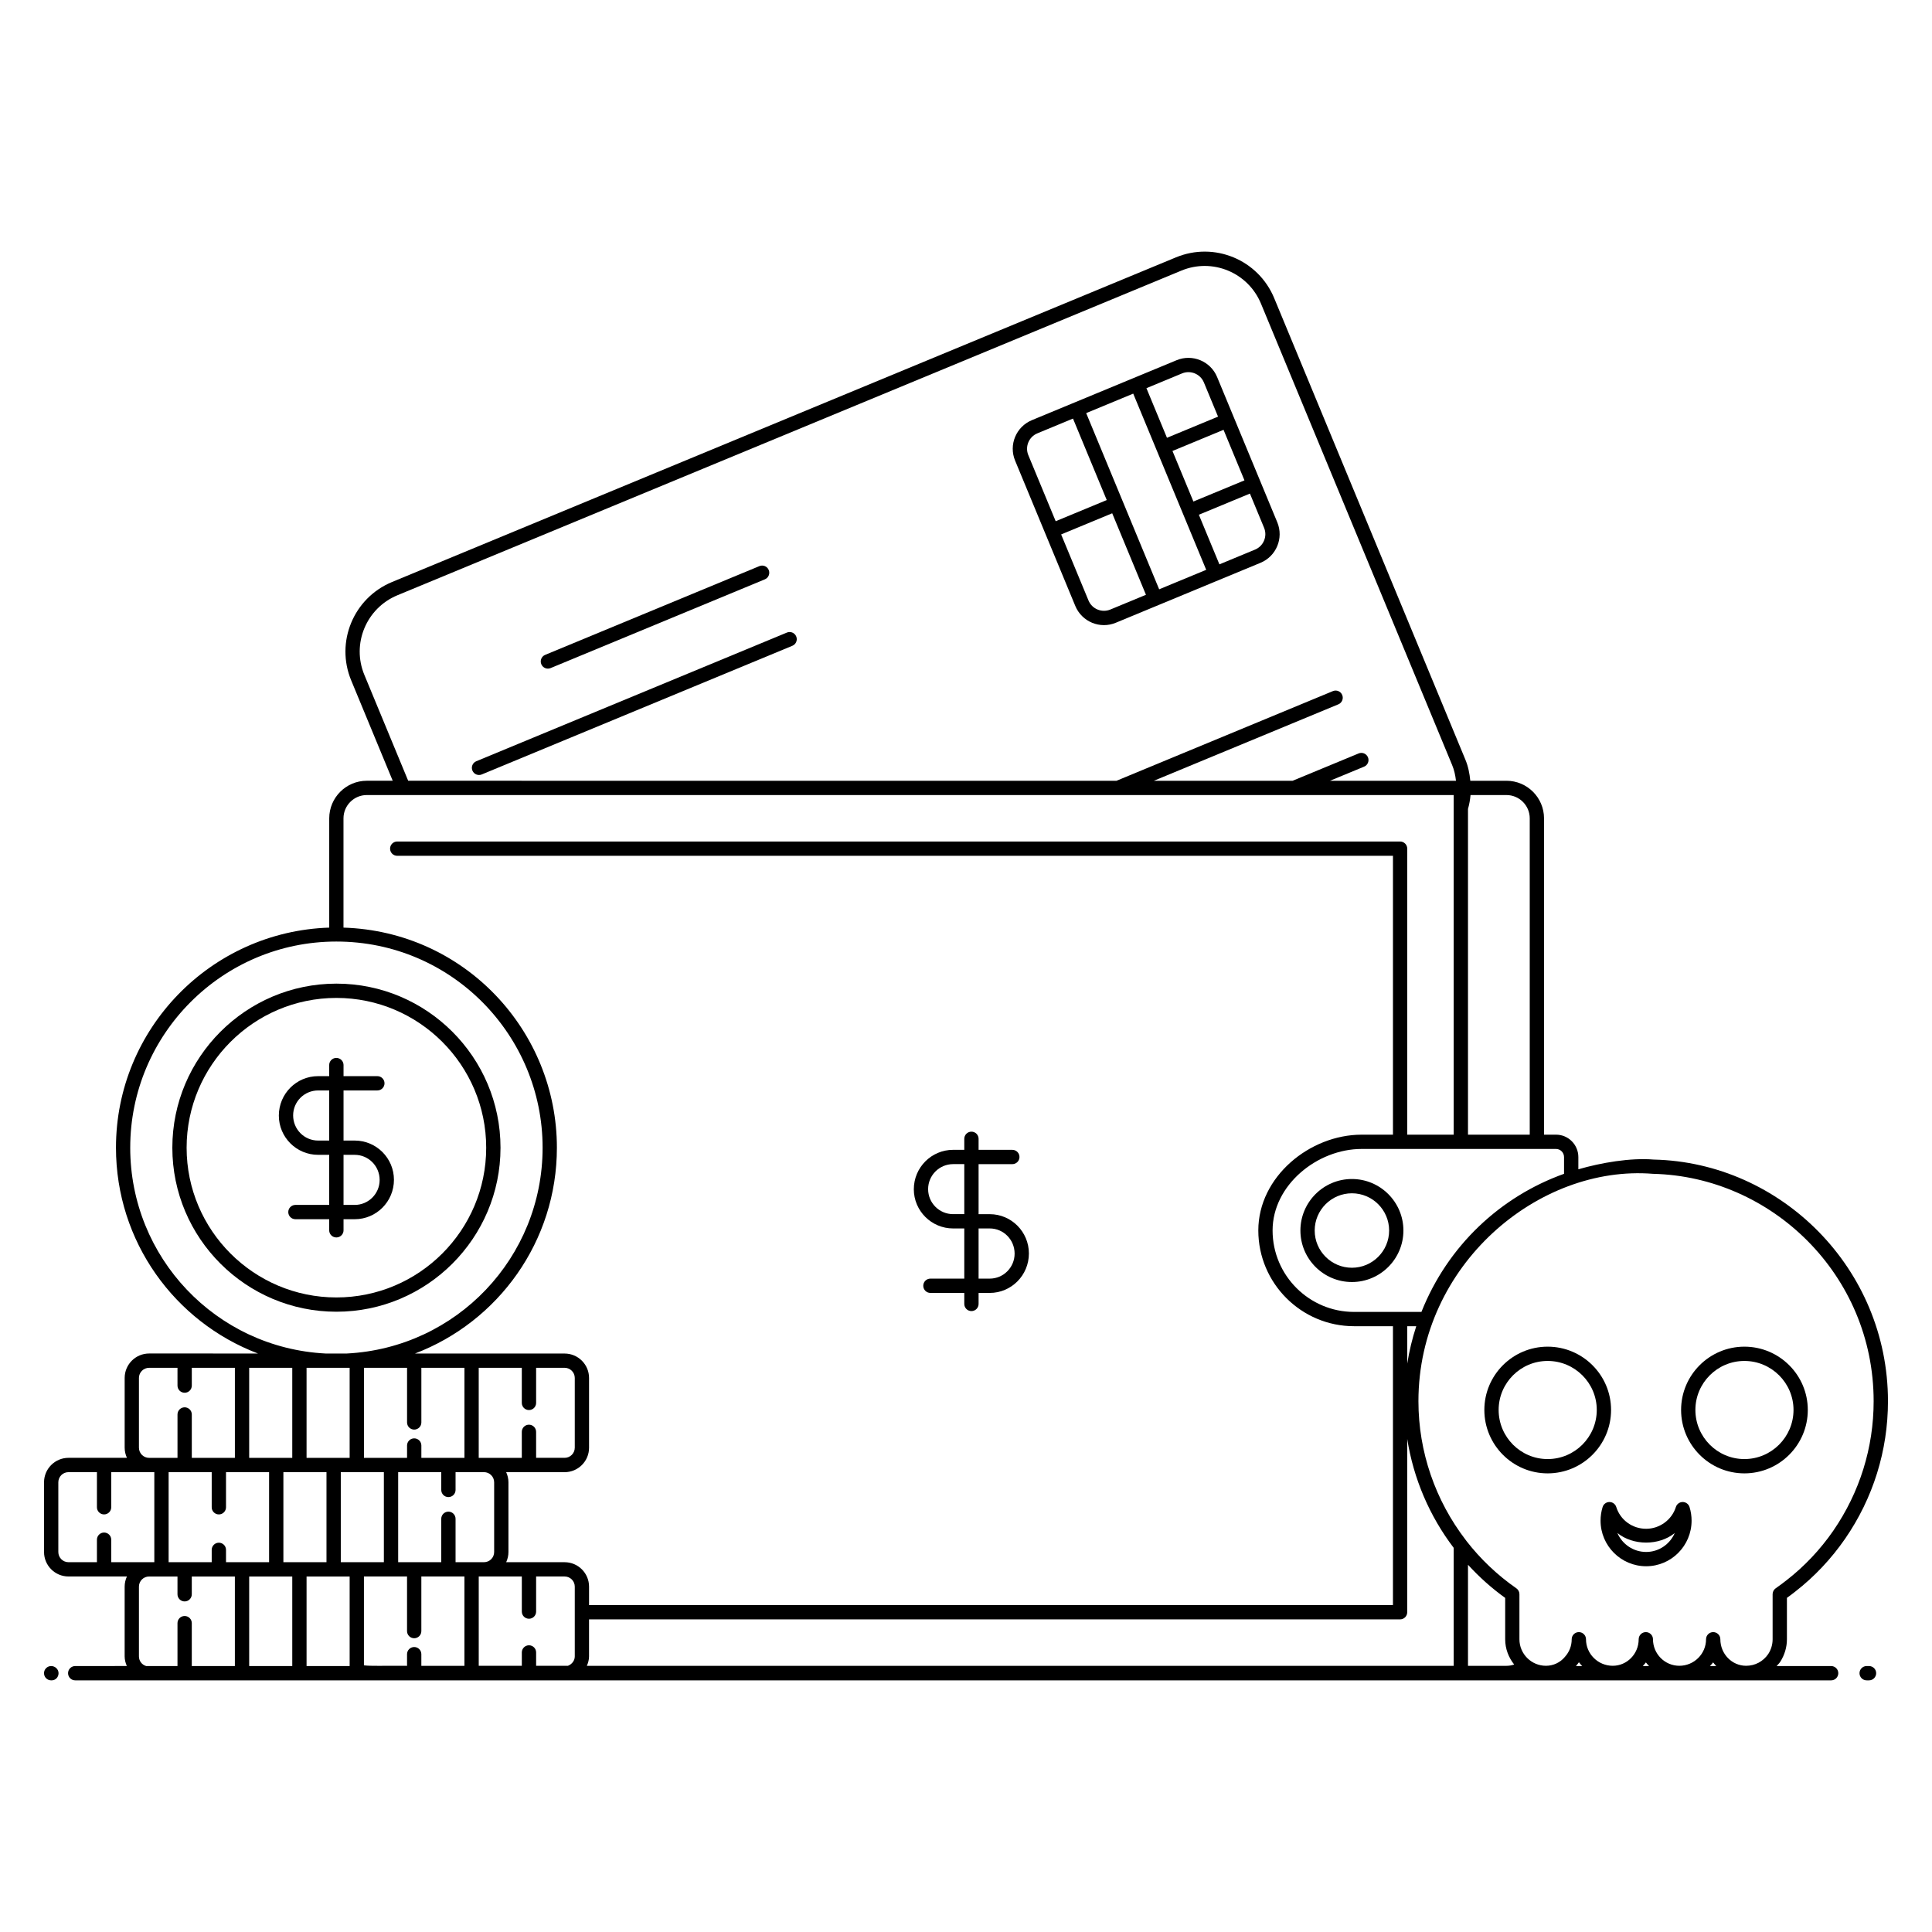 <?xml version="1.0" encoding="UTF-8"?>
<!-- Uploaded to: ICON Repo, www.iconrepo.com, Generator: ICON Repo Mixer Tools -->
<svg fill="#000000" width="800px" height="800px" version="1.1" viewBox="144 144 512 512" xmlns="http://www.w3.org/2000/svg">
 <g>
  <path d="m157.56 585.52c-1.047 0-1.895 0.848-1.895 1.895 0 1.047 0.848 1.895 1.895 1.895h0.121c1.047 0 1.836-0.848 1.836-1.895 0-1.051-0.91-1.895-1.957-1.895z"/>
  <path d="m639.31 585.52h-0.625c-1.047 0-1.895 0.848-1.895 1.895 0 1.047 0.848 1.895 1.895 1.895h0.625c1.047 0 1.895-0.848 1.895-1.895 0-1.051-0.848-1.895-1.895-1.895z"/>
  <path d="m478.05 293.15c4.184-1.73 6.18-6.547 4.445-10.738l-15.949-38.504c-1.738-4.191-6.559-6.18-10.742-4.445-4.144 1.719-38.766 16.059-38.34 15.883-4.168 1.727-6.199 6.512-4.445 10.738 5.738 13.855 10.203 24.633 15.949 38.504 1.742 4.191 6.543 6.191 10.738 4.445 52.18-21.613 4.262-1.77 38.344-15.883zm-46.199-39.672 12.465-5.164c11.395 27.508 16.098 38.871 19.34 46.695l-12.465 5.164zm41.945 17.824-13.531 5.606-5.547-13.395 13.535-5.606zm2.801 18.348-9.441 3.91-5.445-13.148 13.531-5.606 3.75 9.055c0.938 2.254-0.137 4.856-2.394 5.789zm-19.344-46.691c2.246-0.93 4.856 0.129 5.793 2.398l3.75 9.055-13.535 5.606-5.445-13.148zm-38.336 15.879 9.438-3.91 8.945 21.594-13.531 5.606-7.25-17.5c-0.938-2.258 0.133-4.856 2.398-5.789zm13.547 44.297-7.25-17.504 13.531-5.606 8.945 21.598-9.438 3.91c-2.258 0.93-4.852-0.141-5.789-2.398z"/>
  <path d="m352.53 311.64-82.312 34.098c-0.965 0.398-1.426 1.508-1.023 2.477 0.41 0.988 1.539 1.418 2.477 1.023l82.312-34.098c0.965-0.398 1.426-1.508 1.023-2.477-0.402-0.961-1.504-1.43-2.477-1.023z"/>
  <path d="m289.2 321.19c0.242 0 0.488-0.043 0.727-0.145l56.77-23.516c0.965-0.398 1.426-1.508 1.023-2.477-0.398-0.961-1.5-1.43-2.477-1.023l-56.77 23.516c-0.965 0.398-1.426 1.508-1.023 2.477 0.305 0.727 1.004 1.168 1.75 1.168z"/>
  <path d="m502.27 456.45c-7.527 0-13.648 6.125-13.648 13.652s6.121 13.648 13.648 13.648 13.648-6.121 13.648-13.648-6.121-13.652-13.648-13.652zm0 23.516c-5.438 0-9.863-4.426-9.863-9.863 0-5.441 4.426-9.867 9.863-9.867s9.863 4.426 9.863 9.867c-0.004 5.438-4.426 9.863-9.863 9.863z"/>
  <path d="m276.64 448.16c0-23.98-19.508-43.488-43.484-43.488-23.98 0-43.484 19.512-43.484 43.488 0 23.965 19.508 43.461 43.484 43.461 23.977 0.004 43.484-19.496 43.484-43.461zm-83.184 0c0-21.891 17.809-39.699 39.695-39.699 21.887 0 39.695 17.809 39.695 39.699 0 21.879-17.809 39.676-39.695 39.676-21.887 0-39.695-17.797-39.695-39.676z"/>
  <path d="m235.04 470.04v-2.934h2.961c5.734 0 10.398-4.664 10.398-10.449 0-5.734-4.664-10.398-10.398-10.398h-2.961v-13.277h8.965c1.047 0 1.895-0.848 1.895-1.895s-0.848-1.895-1.895-1.895h-8.965v-2.934c0-0.785-0.48-1.461-1.16-1.746-0.23-0.098-0.48-0.156-0.746-0.156-1.047 0-1.895 0.848-1.895 1.895v2.941h-2.945c-5.734 0-10.398 4.664-10.398 10.449 0 5.738 4.664 10.402 10.398 10.402h2.945v13.273h-8.949c-1.047 0-1.895 0.848-1.895 1.895s0.848 1.895 1.895 1.895h8.949v2.938c0 1.047 0.848 1.895 1.895 1.895 0.262 0 0.512-0.055 0.738-0.148 0.688-0.285 1.168-0.961 1.168-1.75zm2.961-19.996c3.644 0 6.609 2.969 6.609 6.66 0 3.648-2.969 6.613-6.609 6.613h-2.961v-13.273zm-9.707-3.785c-3.644 0-6.609-2.969-6.609-6.664 0-3.648 2.969-6.613 6.609-6.613h2.945v13.277z"/>
  <path d="m582.28 451.3c-6.16-0.523-13.973 0.828-20 2.574v-3.227c0-3.281-2.648-5.949-5.906-5.949h-3.184l-0.008-83.828c0-5.492-4.469-9.961-9.961-9.961h-9.578c-0.188-1.957-0.57-3.867-1.324-5.648l-50.645-122.25c-4.215-10.191-15.867-15.039-26.074-10.793l-207.73 86.027c-10.188 4.234-15.027 15.906-10.797 26.074l11 26.586h-6.863c-5.492 0-9.961 4.469-9.961 9.961v28.961c-31.328 1.012-56.516 26.746-56.516 58.316 0 24.844 15.52 46.137 37.629 54.551l-28.848-0.004c-3.574 0-6.477 2.902-6.477 6.477v18.484c0 0.961 0.223 1.867 0.602 2.688h-15.488c-3.574 0.004-6.481 2.906-6.481 6.481v18.484c0 3.574 2.902 6.477 6.477 6.477h15.488c-0.379 0.82-0.602 1.727-0.602 2.688v18.484c0 0.918 0.234 1.766 0.578 2.559l-13.68 0.008c-1.047 0-1.895 0.848-1.895 1.895 0 1.047 0.848 1.895 1.895 1.895 37.879 0 397.17 0.02 465.34 0 1.047 0 1.895-0.848 1.895-1.895 0-1.047-0.848-1.895-1.895-1.895h-14.457c0.32-0.363 0.672-0.688 0.953-1.098 1.168-1.824 1.785-3.894 1.785-5.996v-10.973c0.766-0.551 1.508-1.109 2.242-1.691 5.039-3.922 9.469-8.617 13.168-13.961 7.438-10.789 11.367-23.395 11.367-36.461 0-35.227-28.371-63.273-62.047-64.043zm-23.793-0.652v4.422c-16.824 6.031-30.797 18.992-37.793 36.602h-17.855c-11.902 0-21.59-9.684-21.59-21.594 0-12.027 11.848-21.594 23.598-21.594h51.52c1.172 0.004 2.121 0.973 2.121 2.164zm-15.598 116.81v10.969c0 2.535 0.914 4.84 2.383 6.688-0.652 0.227-1.34 0.348-2.051 0.348h-10.188v-26.785c2.953 3.223 6.234 6.184 9.855 8.781zm-340.89-14.625c-1.047 0-1.895 0.848-1.895 1.895v3.273h-11.418v-23.863h11.418v9.305c0 1.047 0.848 1.895 1.895 1.895s1.895-0.848 1.895-1.895v-9.305h11.418v23.863h-11.418v-3.273c0-1.047-0.848-1.895-1.895-1.895zm34.66-46.348v23.863h-11.418v-23.863c0.957 0.012 11.039 0 11.418 0zm47.523 11.195c1.047 0 1.895-0.848 1.895-1.895v-9.305h7.555c1.484 0 2.688 1.207 2.688 2.688v18.484c0 1.484-1.207 2.688-2.688 2.688h-7.555l-0.004-6.887c0-1.047-0.848-1.895-1.895-1.895-1.047 0-1.895 0.848-1.895 1.895v6.894h-11.418v-23.863h11.418v9.305c0.004 1.047 0.852 1.891 1.898 1.891zm-9.227 19.145v18.484c0 1.484-1.207 2.688-2.688 2.688h-7.539v-11.5c0-1.047-0.848-1.895-1.895-1.895-1.047 0-1.895 0.848-1.895 1.895v11.5h-11.418v-23.863h11.418v4.715c0 1.047 0.848 1.895 1.895 1.895 1.047 0 1.895-0.848 1.895-1.895v-4.715h7.539c1.48 0.004 2.688 1.207 2.688 2.691zm9.227 36.16c1.047 0 1.895-0.848 1.895-1.895v-9.305h7.555c1.484 0 2.688 1.207 2.688 2.688v18.484c0 1.09-0.703 2.055-1.812 2.5h-8.43v-3.543c0-1.047-0.848-1.895-1.895-1.895s-1.895 0.848-1.895 1.895v3.543h-11.418v-23.676h11.418v9.305c0 1.051 0.848 1.898 1.895 1.898zm-53.66-38.848v23.863h-11.422v-23.863h11.422zm15.207 0v23.863h-11.418v-23.863h11.418zm8.035 44.016c1.047 0 1.895-0.848 1.895-1.895v-14.473h11.418v23.676h-11.418v-3.086c0-1.047-0.848-1.895-1.895-1.895s-1.895 0.848-1.895 1.895v3.086c-6.578-0.055-9.543 0.109-11.422-0.129v-23.547h11.422v14.473c0 1.047 0.848 1.895 1.895 1.895zm-17.105-16.363v23.734h-11.418v-23.734zm30.422-31.441h-11.418v-3.273c0-1.047-0.848-1.895-1.895-1.895s-1.895 0.848-1.895 1.895v3.273h-11.422v-23.863h11.422v14.477c0 1.047 0.848 1.895 1.895 1.895s1.895-0.848 1.895-1.895v-14.477h11.418zm-45.629 0h-11.418v-23.863h11.418zm0 31.441v23.734h-11.418v-23.734zm307.79 23.672h-229.72c0.34-0.785 0.578-1.617 0.578-2.5v-9.809h214.93c1.047 0 1.895-0.848 1.895-1.895l0.004-45.914c1.668 10.523 5.906 20.434 12.312 28.848zm-12.309-90h2.387c-1.055 3.234-1.855 6.547-2.387 9.91zm32.461-134.59v83.828h-16.363v-86.324c0.363-1.266 0.566-2.484 0.672-3.68h9.516c3.402 0 6.176 2.769 6.176 6.176zm-308.83-38.004c-3.43-8.238 0.496-17.691 8.75-21.117l207.74-86.027c8.184-3.414 17.668 0.422 21.117 8.746l50.652 122.26c0.559 1.32 0.855 2.731 1.027 4.184h-33.395l9.043-3.742c0.965-0.398 1.426-1.508 1.023-2.477-0.398-0.961-1.5-1.43-2.477-1.023l-17.492 7.242h-36.773l48.895-20.258c0.965-0.398 1.426-1.508 1.023-2.477-0.398-0.965-1.5-1.43-2.477-1.023l-57.34 23.758-187.71-0.004zm0.637 31.828h288.04v90.004h-12.312l0.004-75.797c0-1.047-0.848-1.895-1.895-1.895h-265.77c-1.047 0-1.895 0.848-1.895 1.895 0 1.047 0.848 1.895 1.895 1.895h263.88v73.902h-8.297c-13.75 0-27.387 11.152-27.387 25.379 0 13.996 11.383 25.379 25.375 25.379h10.305v73.902l-213.04 0.004v-4.887c0-3.574-2.902-6.477-6.477-6.477h-15.488c0.379-0.82 0.602-1.727 0.602-2.688v-18.484c0-0.961-0.223-1.867-0.602-2.688h15.488c3.574 0 6.477-2.902 6.477-6.477v-18.484c0-3.574-2.902-6.477-6.477-6.477l-39.648-0.008c22.066-8.406 37.602-29.699 37.602-54.551 0-30.895-24.367-57.301-56.555-58.316v-28.961c0.004-3.402 2.773-6.172 6.176-6.172zm-62.691 93.449c0-30.121 24.504-54.625 54.625-54.625 30.578 0 54.66 24.863 54.66 54.625 0 29.102-22.754 53.051-51.883 54.551h-5.637c-29.031-1.496-51.766-25.449-51.766-54.551zm2.309 79.512v-18.484c0-1.484 1.207-2.688 2.688-2.688h7.527l0.004 4.715c0 1.047 0.848 1.895 1.895 1.895s1.895-0.848 1.895-1.895v-4.715h11.418v23.863h-11.418v-11.5c0-1.047-0.848-1.895-1.895-1.895s-1.895 0.848-1.895 1.895v11.5h-7.527c-1.484 0-2.691-1.207-2.691-2.691zm-21.363 27.652v-18.484c0-1.484 1.207-2.688 2.688-2.688h7.543v9.305c0 1.047 0.848 1.895 1.895 1.895s1.895-0.848 1.895-1.895v-9.305h11.418v23.863h-11.418v-5.965c0-1.047-0.848-1.895-1.895-1.895s-1.895 0.848-1.895 1.895v5.965h-7.539c-1.484 0-2.691-1.207-2.691-2.691zm21.363 27.652v-18.484c0-1.484 1.207-2.688 2.688-2.688h7.527v4.711c0 1.047 0.848 1.895 1.895 1.895 1.047 0 1.895-0.848 1.895-1.895v-4.711h11.418v23.734h-11.418v-11.371c0-1.047-0.848-1.895-1.895-1.895-1.047 0-1.895 0.848-1.895 1.895v11.371h-8.289c-1.137-0.328-1.926-1.348-1.926-2.562zm380.81 2.562c0.285-0.32 0.555-0.652 0.797-1.004 0.254 0.367 0.586 0.668 0.883 1.004zm17.715 0c0.277-0.32 0.594-0.609 0.836-0.961 0.242 0.352 0.562 0.641 0.844 0.961zm17.797 0c0.285-0.324 0.609-0.613 0.855-0.969 0.242 0.355 0.559 0.645 0.836 0.969zm32.707-35.871c-3.477 5.019-7.644 9.438-12.391 13.129-0.941 0.746-1.895 1.445-2.891 2.144-0.504 0.355-0.805 0.934-0.805 1.551v11.949c0 1.395-0.398 2.723-1.156 3.906-1.355 1.984-3.492 3.121-5.871 3.121-3.762 0-6.824-3.152-6.824-7.027 0-1.047-0.848-1.895-1.895-1.895s-1.895 0.848-1.895 1.895c0 3.875-3.176 7.027-7.082 7.027-3.848 0-6.981-3.152-6.981-7.027 0-1.047-0.848-1.895-1.895-1.895-1.047 0-1.895 0.848-1.895 1.895 0 3.875-3.082 7.027-6.875 7.027-3.906 0-7.086-3.152-7.086-7.027 0-1.047-0.848-1.895-1.895-1.895-1.047 0-1.895 0.848-1.895 1.895 0 1.75-0.609 3.348-1.82 4.688-1.234 1.488-3.059 2.34-5 2.34-3.875 0-7.031-3.152-7.031-7.027v-11.949c0-0.621-0.305-1.203-0.812-1.555-5.082-3.535-9.527-7.777-13.23-12.547-0.059-0.082-0.105-0.172-0.176-0.242-8.023-10.43-12.547-23.328-12.547-36.793 0-36.145 31.855-62.73 62.168-60.262 31.457 0.738 58.469 26.789 58.469 60.266 0 12.293-3.699 24.16-10.691 34.309z"/>
  <path d="m554.14 500.88c-9.25 0-16.773 7.523-16.773 16.773 0 9.266 7.523 16.805 16.773 16.805 9.27 0 16.809-7.539 16.809-16.805 0-9.25-7.539-16.773-16.809-16.773zm0 29.789c-7.156 0-12.984-5.84-12.984-13.02 0-7.156 5.828-12.984 12.984-12.984 7.18 0 13.02 5.828 13.02 12.984 0 7.18-5.84 13.02-13.02 13.02z"/>
  <path d="m606.28 500.88c-9.25 0-16.773 7.523-16.773 16.773 0 9.266 7.523 16.805 16.773 16.805 9.266 0 16.805-7.539 16.805-16.805 0-9.25-7.539-16.773-16.805-16.773zm0 29.789c-7.156 0-12.984-5.84-12.984-13.02 0-7.156 5.828-12.984 12.984-12.984 7.176 0 13.02 5.828 13.02 12.984-0.004 7.18-5.844 13.02-13.02 13.02z"/>
  <path d="m589.94 542.05h-0.008c-0.828 0-1.562 0.535-1.809 1.328-1.062 3.394-4.301 5.766-7.875 5.766-3.66 0-6.84-2.32-7.922-5.766-0.246-0.793-0.98-1.328-1.809-1.328h-0.008c-0.828 0.004-1.562 0.547-1.805 1.344-0.363 1.191-0.539 2.371-0.539 3.598 0 6.66 5.418 12.078 12.082 12.078 6.637 0 12.039-5.418 12.039-12.078 0-1.227-0.176-2.41-0.539-3.598-0.246-0.797-0.98-1.34-1.809-1.344zm-9.691 13.234c-3.41 0-6.344-2.066-7.617-5.012 4.172 3.363 11 3.387 15.188 0.008-1.266 2.938-4.184 5.004-7.57 5.004z"/>
  <path d="m396.59 469.55h2.957v13.297h-8.977c-1.047 0-1.895 0.848-1.895 1.895s0.848 1.895 1.895 1.895h8.977v2.918c0 1.047 0.848 1.895 1.895 1.895s1.895-0.848 1.895-1.895v-2.918h2.957c5.723 0 10.375-4.672 10.375-10.453 0-5.746-4.652-10.418-10.375-10.418h-2.957v-13.258h8.941c1.047 0 1.895-0.848 1.895-1.895s-0.848-1.895-1.895-1.895h-8.941v-2.922c0-1.047-0.848-1.895-1.895-1.895s-1.895 0.848-1.895 1.895v2.918h-2.957c-5.746 0-10.418 4.672-10.418 10.453 0.004 5.727 4.676 10.383 10.418 10.383zm9.703 0c3.633 0 6.59 2.973 6.59 6.668 0 3.656-2.957 6.629-6.59 6.629h-2.957v-13.297zm-9.703-17.047h2.957v13.258h-2.957c-3.656 0-6.629-2.957-6.629-6.629 0-3.656 2.977-6.629 6.629-6.629z"/>
 </g>
</svg>